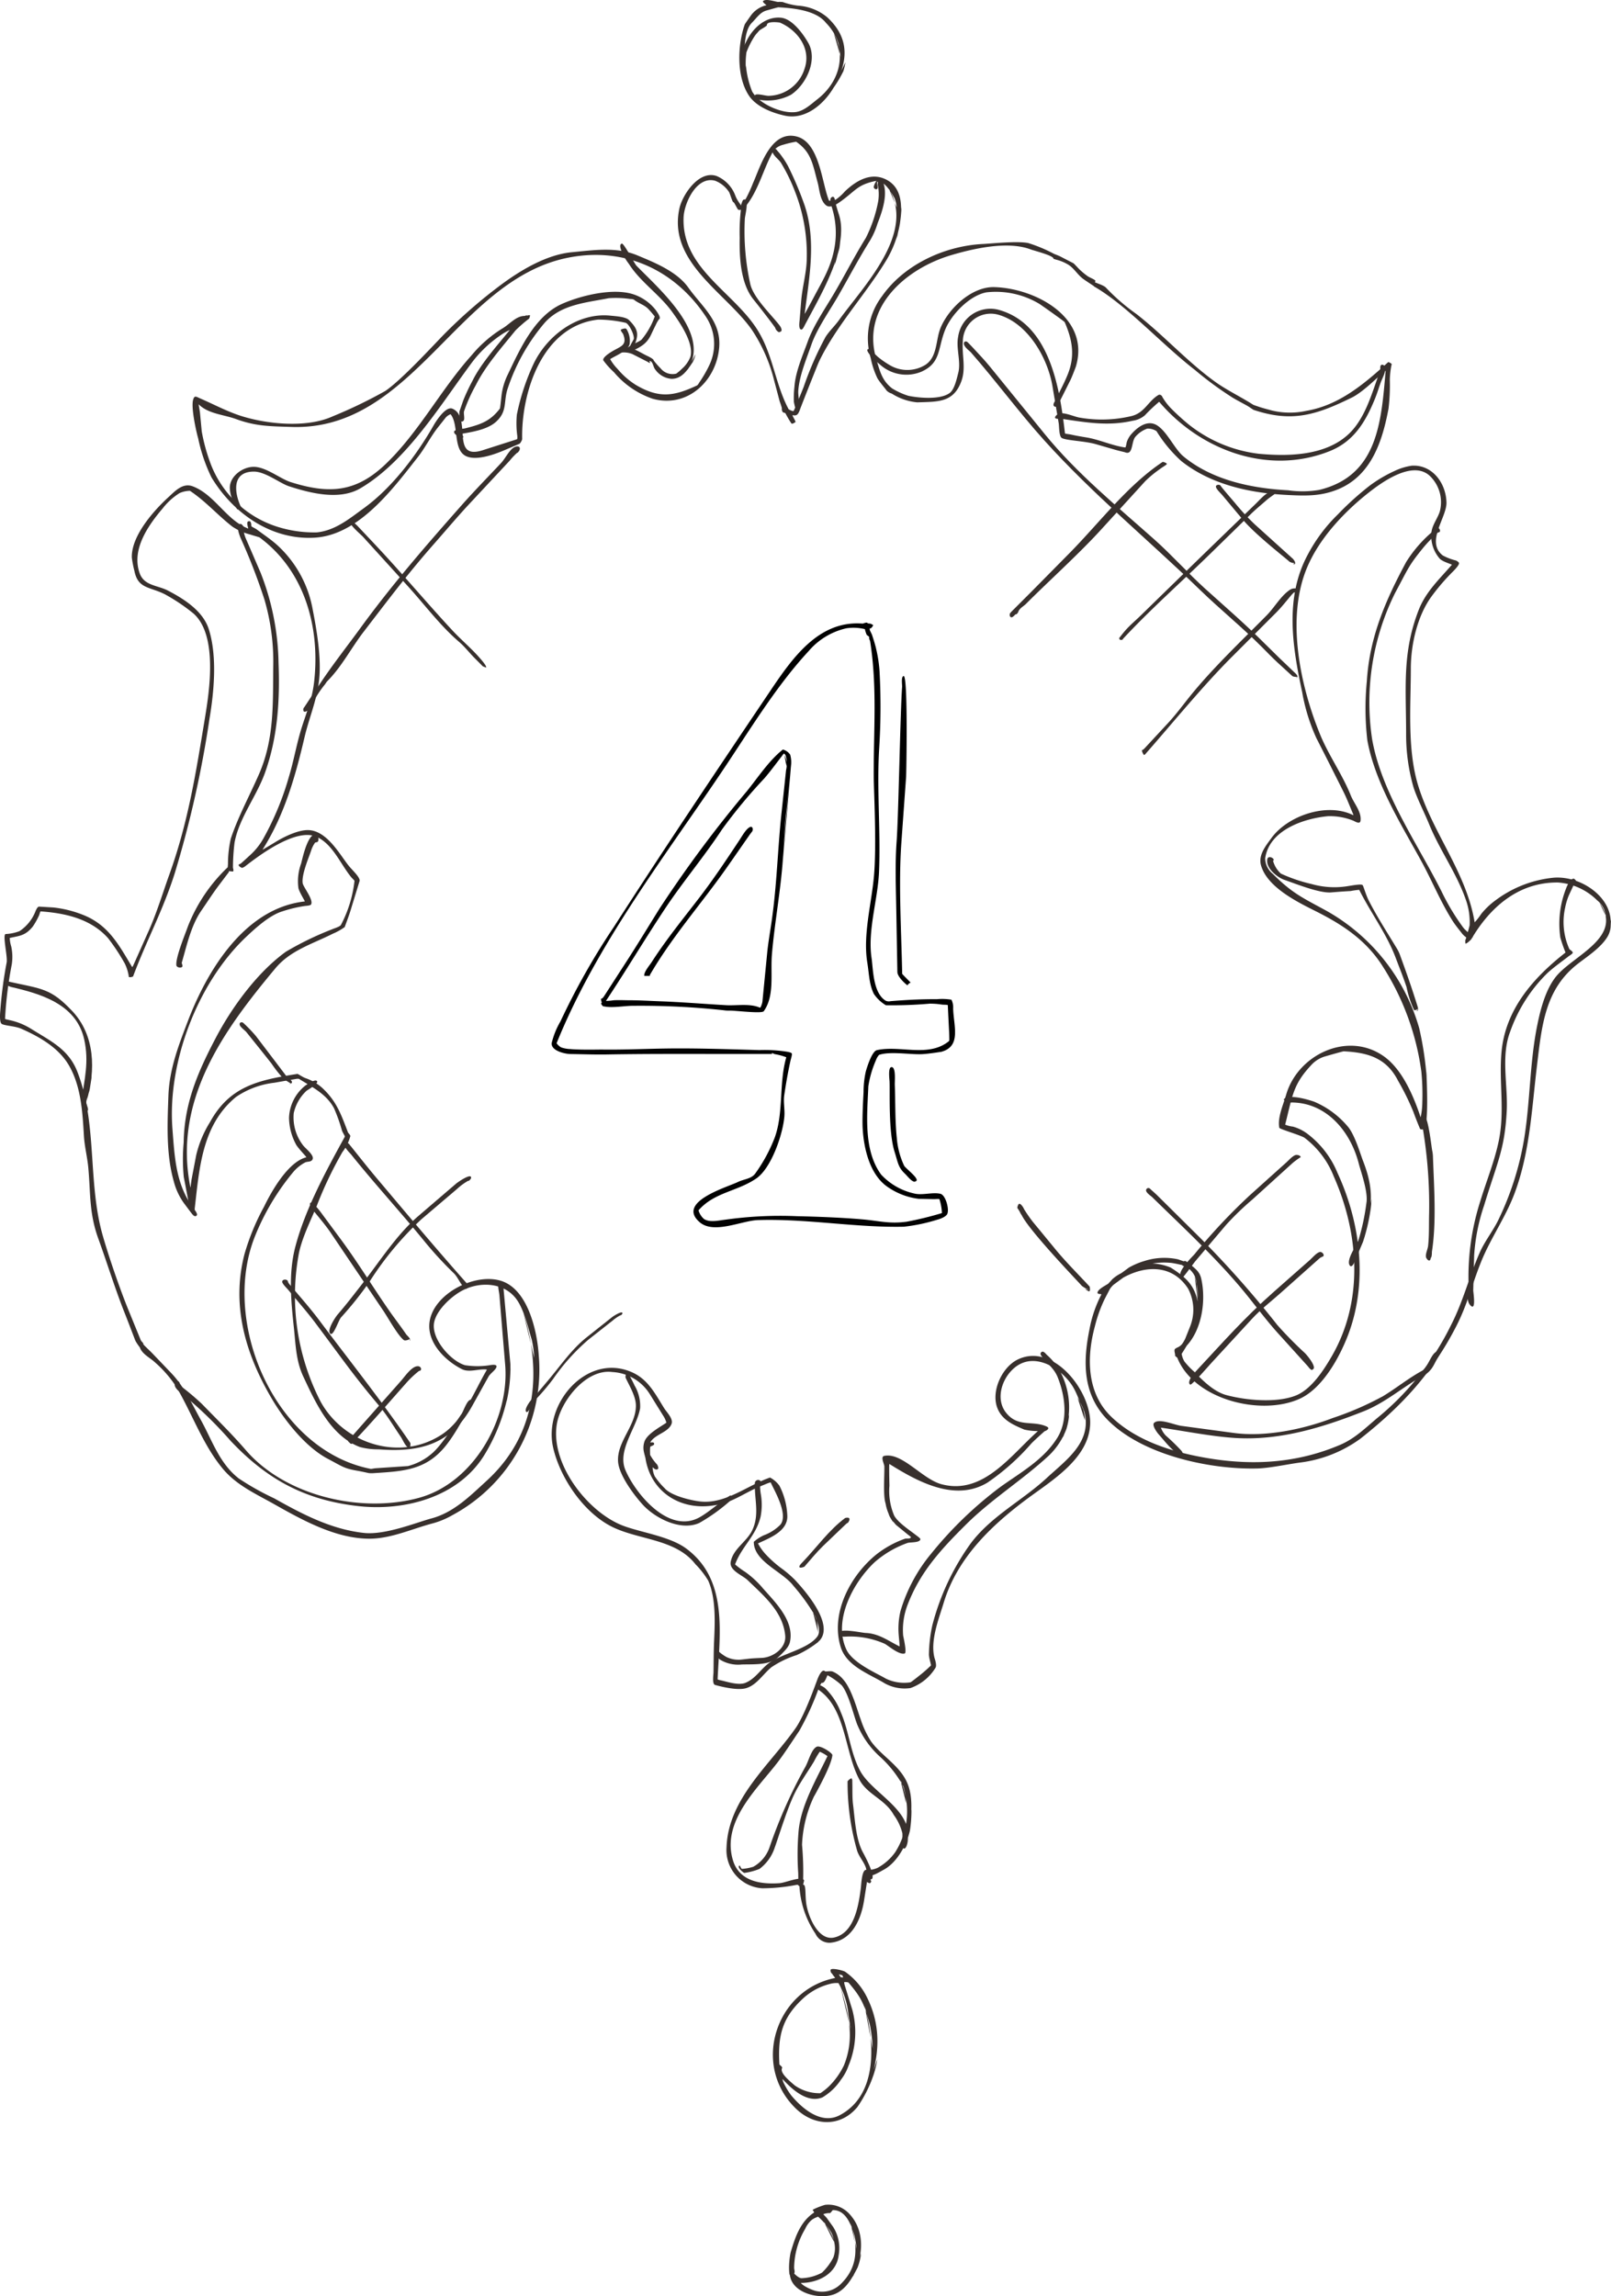 <svg id="Ebene_1" data-name="Ebene 1" xmlns="http://www.w3.org/2000/svg" width="83.52mm" height="119.009mm" viewBox="0 0 236.748 337.348"><title>tuernummer_4</title><path d="M425.156,132.133a8.408,8.408,0,0,1-.293,1.309,17.528,17.528,0,0,1-1.455,2.449c-1.455,2.449-4.158,4.713-7.092,4.096-1.856-.393-4.204-1.286-5.313-2.926-1.894-2.803-1.686-7.5-.639-10.472.023-.077.578-.863.855-1.255a3.914,3.914,0,0,1,2.325-1.579c.077-.015-.67-.454-.462-.631.431-.362,1.725.092,2.156.146a3.353,3.353,0,0,1,.616.008s.062-.015.077,0a10.257,10.257,0,0,0,2.233.539,7.416,7.416,0,0,1,4.312,1.694c3.565,3.28,3.003,6.899.77,10.649m1.217-4.797s-.216-1.332-.323-2.002a7.565,7.565,0,0,0-1.84-3.018c-1.44-1.848-4.79-2.164-6.984-2.287-.077-.008-1.209.323-1.771.477-.924.262-1.432,1.101-2.133,1.802-1.124,1.124-1.04,3.688-1.17,5.028-.008.077.208,1.101.339,1.609a13.078,13.078,0,0,0,.885,3.473c1.055,1.825,4.343,3.265,6.391,3.003,1.224-.154,2.279-1.178,3.172-1.871,3.103-2.41,4.281-6.229,2.441-9.694m-13.082-1.371h0" transform="translate(-300.922 -122.985)" fill="#38302d"/><path d="M433.403,153.385a21.257,21.257,0,0,1-.246,2.541,15.493,15.493,0,0,1-1.91,5.174c-3.034,5.051-7.161,9.394-9.794,14.653-.139.285-.262.562-.385.855-.878,2.187-1.732,4.327-2.579,6.522-.246.647-.393,1.016-1.093.847-.077-.023.208.493.346.755l.038.069a.224.224,0,0,0,.077.154s-.408.354-.616.262a14.051,14.051,0,0,1-.885-1.502c-.038-.069-.246-.108-.346-.131a.753.753,0,0,1-.185-.631,9.797,9.797,0,0,0-.323-.993c-.262-1.001-.531-2.01-.801-3.018a23.679,23.679,0,0,0-3.311-7.538c-3.827-5.429-12.343-9.91-10.626-17.787.439-2.002,2.849-5.667,5.467-4.774a4.997,4.997,0,0,1,2.749,2.872,4.737,4.737,0,0,0,.531.993c.139.2.554.801.416.601-.293-.439.37-.762.616-1.155a21.006,21.006,0,0,0,1.04-2.272c1.047-2.302,2.603-7.916,6.507-6.815,3.311.939,3.627,6.976,4.666,9.394a1.416,1.416,0,0,0,.878-.077,6.992,6.992,0,0,0,1.44-1.27c1.579-1.509,3.727-2.849,5.952-1.81,3.38,1.586,2.233,6.152,1.648,8.855m.031-4.697a4.645,4.645,0,0,0-.331-1.378c-.531-.878-1.532-2.795-2.965-2.472-2.464.562-2.695,1.317-4.79,2.857-.508.37-1.617,1.209-2.295.685-.909-.701-.978-2.387-1.232-3.311-.747-2.749-.932-4.497-3.172-6.037a15.348,15.348,0,0,0-1.925.454,2.511,2.511,0,0,0-1.448.947c-1.517,2.703-2.233,6.114-4.335,8.424-.054.062-.631.308-.824.139-.146-.123-.57-1.109-.693-1.078s-.462-1.155-.616-1.463a4.29,4.29,0,0,0-2.079-1.694c-2.711-.716-4.535,3.28-4.62,5.39-.285,7.331,7.015,10.773,10.626,16.17,2.541,3.804,2.749,8.147,4.813,12.02a2.493,2.493,0,0,0,.654.277c.077.023.193-.262.254-.408.439-1.047.885-2.102,1.301-3.157a48.01,48.01,0,0,1,3.219-7.346c.562-.878,1.355-1.609,1.964-2.456,3.55-4.944,11.288-12.728,7.354-19.281m-21.406,2.949h0m5.775,29.877h0m1.232,1.617h0" transform="translate(-300.922 -122.985)" fill="#38302d"/><path d="M430.777,152.307s-.477,1.902-.716,2.857a11.35,11.35,0,0,1-1.286,3.165c-1.648,2.641-3.057,5.305-4.605,8.016-1.24,2.164-3.188,4.913-4.004,7.269-.701,2.041-1.748,4.466-1.925,6.722-.085,1.032.447,2.441-.154,2.541-.162.031.385.308.385.308s-.323.631-.462.462a12.7,12.7,0,0,1-.423-1.617,14.479,14.479,0,0,1,.085-2.233c.154-2.218,1.224-4.62,1.956-6.645.87-2.433,2.703-5.044,3.996-7.277,1.555-2.656,2.911-5.321,4.535-7.931a20.046,20.046,0,0,0,1.825-5.413,6.549,6.549,0,0,0-.069-2.379c-.015-.154.069-.562-.046-.462-.169.146.131.816,0,1.001-.177.246-.539-.008-.539-.208,0-.447.801-1.856,1.232-1.024,1.24,2.402-.608,6.129-1.486,8.324" transform="translate(-300.922 -122.985)" fill="#38302d"/><path d="M424.401,156.542a12.53,12.53,0,0,1-.123,2.918c-1.109,4.15-2.995,7.361-5.051,11.227-.085.162-.323.708-.524.716-.477.008-.293-1.132-.27-1.386.077-.947.154-1.902.231-2.849.162-1.964.724-3.896.808-5.852a25.26,25.26,0,0,0-1.771-10.318,25.685,25.685,0,0,0-2.002-4.081c-.339-.531-1.024-.955-1.232-1.54,0-.077-.123-.293-.077-.385.077-.077.116-.154.154-.154h.308c.077.077.139.062.154.077,0,.077.462.531.639.801a12.562,12.562,0,0,1,1.109,1.717,49.849,49.849,0,0,1,2.418,5.737c1.74,5.221.662,10.665,0,15.924-.008.077.862-1.532,1.286-2.333,1.386-2.641,2.564-4.451,3.095-7.369a12.407,12.407,0,0,0-.331-5.775c-.1-.362-.485-1.317-.131-1.617.5-.416.562.524.616.77.131.624.416,1.448.562,1.94.678,2.333-.077,5.067-.678,7.3m-5.198,8.701h0" transform="translate(-300.922 -122.985)" fill="#38302d"/><path d="M415.769,171.25s-.162.585-.377.539a1.006,1.006,0,0,1-.539-.616c0-.077-1.194-1.632-1.794-2.402-.477-.624-.97-1.232-1.455-1.848-1.863-2.356-2.033-6.191-1.979-8.994a28.272,28.272,0,0,1,.139-3.773c.046-.246.061-2.064.624-1.848.608.223,0,2.387-.008,2.849a35.742,35.742,0,0,0,.816,9.625c.508,2.033,3.134,4.497,4.297,6.021.177.231.516.832.054.947" transform="translate(-300.922 -122.985)" fill="#38302d"/><path d="M412.466,127.513a5.558,5.558,0,0,0-.732.916,12.41,12.41,0,0,0-1.117,2.241,11.88,11.88,0,0,0-.069,2.618c0,.285-.038,1.063-.547.77-.216-.123-.146-.578-.146-.77.062-2.68-.177-2.456.855-4.435.955-1.84,2.78-3.48,4.99-3.265,1.71.169,3.334,2.518,4.004,3.696,1.425,2.51-.308,6.145-2.541,7.623a7.283,7.283,0,0,1-4.851.701c-.077-.008-.616-.601-.385-.701.439-.193,1.525.185,2.002.154a5.635,5.635,0,0,0,5.236-4.004c.993-2.895-1.009-5.621-3.619-6.745-.077-.031-1.925-.277-1.925.354.077.077-.524.431-.816.601-.439.254-.547.5-.932.97m.362,9.363h0" transform="translate(-300.922 -122.985)" fill="#38302d"/><path d="M455.895,160.315h0m5.621,4.697s-.023-.077,0-.077m-28.49,15.708h0m25.718-18.942h0m12.089,24.563h0m-14.938-25.95s.601.223.886.37c.631.331,1.263.654,1.894.978.069.039.57.578.824.847a11.199,11.199,0,0,0,1.224,1.024c.37.285,1.502.624,1.101.862-.169.1,1.332.439,1.694.924a29.985,29.985,0,0,0,4.404,3.796c4.019,3.126,7.485,7.022,11.612,9.987,1.663,1.194,3.796,2.218,5.559,3.35.062.038.624.223.909.323.585.193,1.209.346,1.786.508a11.268,11.268,0,0,0,5.144.054c4.805-.824,8.478-3.966,11.95-7.107l.062-.054s.57.193.493.385l-.031.077a12.388,12.388,0,0,0-.239,2.156,29.017,29.017,0,0,1-.193,4.235c-.878,4.682-2.479,9.718-7.269,11.781-2.549,1.093-4.813,1.032-7.469.901-5.49-.262-11.258-1.463-15.708-4.982a20.252,20.252,0,0,1-3.65-4.404,2.338,2.338,0,0,0-1.355-.37,4.13,4.13,0,0,0-1.771,1.232c-.608.801-.293,2.764-1.54,2.233,0,0-.978-.231-1.455-.37-.932-.27-1.863-.539-2.788-.808-1.625-.47-4.289-.524-4.997-.901-.431-.231-.393-1.717-.462-2.148-.308-1.825-.616-3.658-.924-5.482-.708-4.212-3.719-9.44-8.162-10.541a4.103,4.103,0,0,0-5.005,3.927c-.169,2.071.5,3.966-.231,5.929-1.17,3.149-3.457,2.965-6.468,3.072a8.338,8.338,0,0,1-3.704-1.263,2.017,2.017,0,0,0-.3-.116s-.47-.239-.578-.462c-.038-.077-.916-1.101-1.263-1.679a12.358,12.358,0,0,1-.986-2.941,10.301,10.301,0,0,1,1.671-9.163c3.28-4.659,9.248-7.384,14.861-7.646,1.055-.046,4.99-.47,6.622-.131a22.046,22.046,0,0,1,3.781,1.586m5.844,4.728s-1.032-.67-1.54-1.032c-.801-.578-1.317-1.509-2.141-2.064a6.444,6.444,0,0,0-1.81-.77c-.031-.008-.439-.131-.439-.139.069-.462-2.795-1.17-3.334-1.371-3.38-1.286-8.378-.146-11.681.832-6.699,1.979-13.26,7.677-11.034,15.231.531,1.81.839,3.196,2.349,4.358a10.66,10.66,0,0,0,2.372,1.078c1.579.331,4.72.601,6.083-.416.701-.524,1.032-2.102,1.247-2.926.439-1.663-.346-3.611-.015-5.313a4.793,4.793,0,0,1,5.852-4.004c7.692,2.033,9.094,11.673,9.848,18.172.008.077.578.116.855.177.747.169,1.478.293,2.233.416,1.956.308,3.835,1.224,5.775,1.486.077,0,.169-.516.216-.77a3.423,3.423,0,0,1,.785-1.309c.939-1.032,2.364-2.01,3.696-1.155,1.471.94,2.572,3.488,3.85,4.543,4.258,3.519,10.064,4.697,15.4,4.982a14.733,14.733,0,0,0,4.543-.054c8.632-2.079,9.132-10.026,9.771-17.479.008-.077-.231.123-.354.223-.762.631-2.957,2.872-4.597,3.681-5.267,2.587-8.817,3.696-14.445,1.817-.077-.023-.708-.485-1.055-.67-.685-.377-1.371-.732-2.041-1.132a50.823,50.823,0,0,1-5.513-4.05c-4.944-3.827-10.064-9.548-14.884-12.305" transform="translate(-300.922 -122.985)" fill="#38302d"/><path d="M459.352,174.407a8.439,8.439,0,0,1-.416,2.695c-.038.077-.454,1.217-.724,1.756-.547,1.101-1.101,2.195-1.648,3.288-.108.223-.408.839-.747.5-.2-.2.038-.547.131-.732.624-1.27,1.355-2.595,1.894-3.942,1.032-2.595.755-4.874-.454-7.654-.031-.069-1.055-.808-1.571-1.178-.693-.5-1.386-.986-2.087-1.471a12.42,12.42,0,0,0-7.846-1.733c-2.495.47-5.182,3.265-6.083,5.544-1.086,2.749-.585,4.828-3.488,6.122a5.792,5.792,0,0,1-6.114-1.093c-.716-.578-2.479-2.256-1.563-2.256h.077l.323.323c.062.062.631.585.916.855a13.229,13.229,0,0,0,1.84,1.263,5.043,5.043,0,0,0,5.159-.131c1.733-1.163,1.486-3.619,2.156-5.313,1.163-2.926,4.62-6.176,7.931-6.083,6.114.177,14.284,4.543,11.935,11.858m-.077.154h0" transform="translate(-300.922 -122.985)" fill="#38302d"/><path d="M504.444,177.641s-.393.932-.57,1.409c-.3.824-.547,1.671-.878,2.487-1.401,3.442-3.126,6.314-6.676,7.731-9.048,3.604-19.004-.139-25.049-7.253a24.161,24.161,0,0,0-2.11,1.994,3.531,3.531,0,0,1-1.794.793c-3.696.839-6.915.223-10.549-.3-.077-.008-.808.1-.847-.162-.031-.208.439-.578.616-.616.824-.177,2.279.508,3.003.616a18.834,18.834,0,0,0,7.623-.231c1.91-.47,2.426-2.171,3.927-3.08.254-.154.524.046.616.308a8.819,8.819,0,0,0,1.155,1.54,32.639,32.639,0,0,0,2.695,2.464,20.401,20.401,0,0,0,10.318,4.312c4.897.454,11.027.246,14.245-4.081,1.771-2.379,2.564-5.429,3.588-8.162.031-.077-.054-.608.108-.77s.454-.023.539.154c.339.701-.416,1.933-.639,2.549" transform="translate(-300.922 -122.985)" fill="#38302d"/><path d="M537.67,258.107s-.038.716-.054,1.078a3.438,3.438,0,0,1-.639,1.694c-1.009,1.486-2.918,2.718-4.22,3.735-4.797,3.742-5.259,9.078-5.96,14.9-.77,6.345-1.032,12.744-3.296,18.788-1.332,3.558-3.527,6.599-4.928,10.087-1.394,3.465-1.964,6.191-3.696,9.548-3.565,6.907-7.993,11.635-14.014,16.401a19.085,19.085,0,0,1-8.932,3.527c-1.802.239-4.435.816-6.237.862-7.053.177-16.956-1.994-22.022-7.161-3.688-3.765-3.604-8.593-2.634-13.321a18.038,18.038,0,0,1,1.748-5.09c.038-.069-.562-.015-.578-.223-.038-.5,1.278-1.14,1.556-1.34.061-.046.431-.447.608-.654a5.707,5.707,0,0,1,1.309-.893c.069-.038.77-.554,1.117-.816a10.59,10.59,0,0,1,2.287-.978,9.552,9.552,0,0,1,4.905-.262c.077.015.593.2.847.293.077.031.054-.046.077-.046.077.077.054,0,.077,0,.077.077.116,0,.154,0,.077.077.485.316.662.47.793.709,1.409,1.086,1.648,2.148.716,3.172.116,7.361-2.102,9.794-.054.062-.516.855-.778,1.232a3.039,3.039,0,0,0,.416,1.14,11.164,11.164,0,0,0,1.448,1.509c1.232,1.286,2.888,2.934,4.712,3.419,2.872.77,7.323,1.186,10.164.077,2.341-.909,4.173-3.812,5.313-5.775,4.728-8.147,4.012-18.026.308-26.412a13.128,13.128,0,0,0-4.312-5.698c-.554-.37-3.658-1.27-3.696-1.463-.293-1.471.554-3.319,1.001-4.851,1.717-5.929,9.102-9.425,14.399-5.621,2.71,1.948,4.343,5.86,5.367,8.932a10.976,10.976,0,0,0,.246-2.156,34.713,34.713,0,0,0-.139-4.543,38.036,38.036,0,0,0-5.629-15.4c-2.433-3.889-5.891-6.183-9.979-8.224-2.703-1.355-7.077-3.519-7.962-6.715-.416-1.509.724-2.872,1.54-3.996,2.395-3.288,8.178-5.275,12.012-3.357.077.038-.046-.246-.108-.393-.431-1.016-.832-2.071-1.332-3.065-1.317-2.633-2.626-5.236-3.966-7.854a27.486,27.486,0,0,1-2.087-6.738c-1.432-6.676-2.603-13.837.793-20.182a23.637,23.637,0,0,1,4.42-5.929,44.183,44.183,0,0,1,4.736-4.274,20.219,20.219,0,0,1,3.604-2.125,8.889,8.889,0,0,1,2.564-.785c2.988-.169,5.013,2.526,5.082,5.413.054,2.202-3.111,5.775-.539,7.777a8.027,8.027,0,0,0,1.933.739c.069.031.462.231.454.416-.015.308-.631.939-.855,1.17a30.797,30.797,0,0,0-3.18,3.688c-2.102,2.872-3.049,7.092-3.049,10.618,0,5.329-.562,11.812,1.078,17.171,2.156,7.038,7.077,12.736,8.301,20.097a9.353,9.353,0,0,0,.97-1.24,11.245,11.245,0,0,1,2.202-2.071,16.99,16.99,0,0,1,8.316-3.234c4.651-.47,10.341,3.966,7.923,8.786m-.092-3.088s-.162-.616-.246-.924a3.386,3.386,0,0,0-1.047-1.44,9.132,9.132,0,0,0-5.767-2.641c-5.829-.069-10.033,3.673-12.744,8.324-.038.069-.885.901-.885.57v-.193a.553.553,0,0,1,0-.231c.077-.077.447-1.463.631-2.156a9.754,9.754,0,0,0-.554-3.773c-1.355-3.912-3.873-7.338-5.413-11.142-.685-1.686-1.748-3.711-2.287-5.413a27.961,27.961,0,0,1-1.078-7.777c0-6.884-.608-11.935,1.848-18.249,1.04-2.672,3.049-4.535,4.874-6.638.054-.062-1.294-.408-1.771-.885a5.066,5.066,0,0,1-1.255-3.565c.015-1.24.847-2.187,1.232-3.311a5.343,5.343,0,0,0-1.463-5.313c-2.51-2.302-6.969.916-8.855,2.387-3.673,2.872-7.346,6.761-9.163,11.088-3.134,7.454-1.001,17.425,1.925,24.563,1.263,3.072,3.249,5.814,4.489,8.909.493,1.232,1.602,2.402,1.44,3.719-.085.654-.878.046-1.217-.054a9.182,9.182,0,0,0-3.558-.601c-3.457.316-8.632,1.979-9.24,6.199a3,3,0,0,0,1.101,2.256c2.88,2.88,4.366,3.511,7.908,5.444a28.875,28.875,0,0,1,13.629,17.248,48.586,48.586,0,0,1,1.009,6.237,7.37,7.37,0,0,1,.077.924c.008.416.346,7.046-.393,7.7-.077,0-.485.069-.57-.077-.046-.077-.693-1.671-.978-2.487a37.081,37.081,0,0,0-2.248-4.566c-1.717-3.38-4.451-4.15-7.985-4.335-.077-.008-1.779.47-2.626.716a4.428,4.428,0,0,0-2.002,1.147c-2.803,2.942-2.872,4.497-3.981,8.909a4.073,4.073,0,0,0,1.14.293,6.371,6.371,0,0,1,2.079,1.016,13.703,13.703,0,0,1,4.466,5.775c3.396,7.338,4.497,16.163,1.54,23.87-1.248,3.242-3.719,7.785-7.084,9.317-5.675,2.587-15.523.146-17.988-6.006-.031-.077-.37-.246-.339-.385.077-.077-.216-.739,0-.924.316-.27.578-.208,1.024-.708a5.19,5.19,0,0,0,.477-.808q.346-.866.693-1.732a6.664,6.664,0,0,0-.27-5.606c-2.295-3.558-6.206-3.442-9.479-1.655-.069.038-1.001.724-1.471,1.07a3.3,3.3,0,0,0-.562.654c-.246.477-.5.963-.747,1.44a20.342,20.342,0,0,0-1.448,4.035c-1.224,4.512-1.232,9.81,2.464,13.321,3.419,3.249,8.116,4.859,12.628,5.76,7.176,1.432,14.145,1.217,20.944-1.679,2.164-.924,3.627-2.402,5.436-3.919a40.837,40.837,0,0,0,10.888-13.714c1.763-3.434,2.641-7.053,4.173-10.557.739-1.702,1.94-3.18,2.757-4.843a44.041,44.041,0,0,0,3.773-11.781c.916-5.513.824-11.219,1.925-16.709.485-2.425,1.294-5.69,3.08-7.623,2.733-2.957,9.579-5.629,6.098-10.503M476.908,314.087s-.085-1.694-.123-2.541a3.084,3.084,0,0,0-1.655-2.495c-.062-.046-.039.031-.062.031l-.077-.077c-.077,0-.139.015-.154,0,0-.077-.108-.054-.154-.077v-.077s-1.07-.254-1.617-.323a10.456,10.456,0,0,0-2.772.085,7.912,7.912,0,0,1,2.656.593c2.071,1.317,3.519,2.518,3.95,4.959a3.134,3.134,0,0,0-.008-.462,9.051,9.051,0,0,0-.377-3.234m-2.449-2.464h.077m.539.693h0" transform="translate(-300.922 -122.985)" fill="#38302d"/><path d="M512.452,322.01s-.747,1.324-1.117,1.987a3.304,3.304,0,0,1-1.409,1.178c-2.926,1.656-5.49,3.935-8.655,5.175-5.914,2.333-12.12,4.258-18.58,3.912-3.465-.185-7.592-1.016-11.165-1.532a3.29,3.29,0,0,0,.716,1.163,31.116,31.116,0,0,1,2.287,2.218c.547.662.077,1.548-.269.847-.039-.077-.732-.724-1.078-1.047-.708-.662-1.317-1.448-1.956-2.164-.239-.262-1.063-1.363-.701-1.717.739-.716,2.949.293,4.004.439q3.846.52,7.708,1.04c4.597.624,10.21-.524,14.522-2.187a45.238,45.238,0,0,0,7.415-3.219c1.971-1.194,3.712-2.626,5.744-3.735.855-.47,1.347-2.633,2.187-2.811.578-.123.277.578.154.793-.693,1.24-.808,1.81-1.794,2.502" transform="translate(-300.922 -122.985)" fill="#38302d"/><path d="M502.473,299.149a13.087,13.087,0,0,1-.169,1.763,27.898,27.898,0,0,1-1.078,4.52c-.423.993-.839,1.994-1.263,2.988-.085.216-.439.916-.716.431-.477-.839,1.032-2.941,1.278-3.55a32.658,32.658,0,0,0,1.194-5.536c.3-1.609-.778-4.528-1.124-5.86-1.27-4.905-5.013-9.232-10.434-8.932-.077.008-.716-.377-.539-.531.885-.762,3.819.193,4.389.385a13.097,13.097,0,0,1,5.005,3.696c1.009,1.201,1.825,4.019,2.218,5.028,1.786,4.605,1.194,6.799.2,11.296" transform="translate(-300.922 -122.985)" fill="#38302d"/><path d="M511.644,300.997a54.188,54.188,0,0,1-.293,5.929,3.112,3.112,0,0,1-.062.693l-.031.077c-.077,0-.092.385-.231.462-.208.116-.508-.308-.539-.462-.108-.508.254-1.163.308-1.694.17-1.602.1-3.234.146-4.851a68.35,68.35,0,0,0-1.132-13.552c-.015-.077.347-.693.524-.539.531.462.97,4.558,1.055,4.936a4.665,4.665,0,0,1,.116.916c.154,4.458.531,9.54-.146,13.937" transform="translate(-300.922 -122.985)" fill="#38302d"/><path d="M532.28,252.794s-.531,1.147-.801,1.725a9.54,9.54,0,0,0-.547,1.817,9.644,9.644,0,0,0,.624,6.091c.031.069.5.316.493.531,0,.139-.508.447-.601.516-1.009.785-2.102,1.548-3.065,2.418a22.397,22.397,0,0,0-5.544,8.701c-1.371,3.596-.3,7.862-.493,11.62-.293,5.675-1.386,7.492-3.326,13.876a28.241,28.241,0,0,0-1.463,7.377q-.058,2.541-.131,5.082c-.008.216.439,2.934-.316,2.31-.87-.724-.347-2.248-.377-3.388a36.589,36.589,0,0,1,1.748-12.074c.901-2.957,2.094-5.837,2.71-8.871.886-4.335,0-8.57.385-12.936.554-6.291,4.666-10.942,9.41-14.661a23.075,23.075,0,0,1-.762-2.202,14.117,14.117,0,0,1,.832-7.176c.116-.354.693-1.655,1.224-1.448l.154.154.077.077s-.038.316-.154.4" transform="translate(-300.922 -122.985)" fill="#38302d"/><path d="M509.318,271.197s-.493.331-.601.154a14.766,14.766,0,0,1-1.086-3.326c-.477-1.455-1.07-2.903-1.602-4.32-1.309-3.496-3.681-6.63-5.359-9.987a11.069,11.069,0,0,0-1.27.177c-.955.046-1.894.123-2.849.2-1.756.146-5.305-1.309-6.869-1.84-1.04-.354-2.741-1.694-2.526-3.003.123-.77,1.294-.031.847.193a3.965,3.965,0,0,0,1.155,1.887,23.242,23.242,0,0,0,4.543,1.54,12.206,12.206,0,0,0,5.467.27c.277-.031,1.817-.339,2.002-.116.139.169.477,1.448.924,2.31,1.24,2.418,2.741,4.728,4.15,7.069a4.923,4.923,0,0,1,.4.839c.986,2.695,1.709,4.751,2.549,7.431.085.27.277.778-.092.87" transform="translate(-300.922 -122.985)" fill="#38302d"/><path d="M517.396,260.571a1.722,1.722,0,0,1-.593.377,3.201,3.201,0,0,1-.97-.747c-.516-.67-1.063-1.317-1.509-2.033-1.763-2.818-2.965-5.806-4.558-8.717-3.011-5.49-6.745-11.427-7.9-17.68a40.757,40.757,0,0,1-.077-8.701c.4-6.499,2.734-11.858,5.79-17.533a19.226,19.226,0,0,1,3.889-4.474c.185-.185.37-.5.562-.554.423-.123.793.693.231.693a21.157,21.157,0,0,0-2.218,2.295c-2.156,2.664-2.11,2.895-4.104,6.614a36.108,36.108,0,0,0-3.38,21.429c1.363,7.893,6.707,15.423,10.226,22.446a33.276,33.276,0,0,0,3.172,5.275c.431.57,1.463,1.224,1.409,1.463m-.639.231h0" transform="translate(-300.922 -122.985)" fill="#38302d"/><path d="M432.217,346.666a8.637,8.637,0,0,1-.578-.932,15.435,15.435,0,0,1-.593-1.925c-.362-1.17-.131-4.104-.162-5.39-.015-.377-.608-1.417-.015-1.54,2.626-.547,5.575,3.396,8.393,4.158,6.145,1.655,10.21-4.274,14.191-7.8a9.178,9.178,0,0,1-2.01-.223c-1.594-.685-3.242-1.378-3.942-3.142-.978-2.472.67-6.045,3.003-7.161,5.229-2.51,10.796,4.689,10.626,9.471-.177,5.013-5.475,8.216-9.101,10.888-5.39,3.981-10.434,8.778-12.436,15.431-.716,2.349-1.979,5.513-1.348,8.024.015.077.385,1.047.169,1.463a7.064,7.064,0,0,1-3.696,3.003,6.003,6.003,0,0,1-3.788-.701c-2.248-1.378-5.567-2.487-6.453-5.305-1.571-4.99,1.448-10.565,5.236-13.629a14.796,14.796,0,0,1,4.12-2.279c.3-.131.878.062.963-.262a2.496,2.496,0,0,0-.362-.3c-.608-.493-1.209-.986-1.817-1.478a6,6,0,0,1-1.548-3.157m29.284-12.236a5.137,5.137,0,0,0-.239-1.579c-.462-.963-.947-2.41-1.525-3.35-1.525-2.495-5.09-4.874-7.931-3.234-2.241,1.294-3.642,4.774-1.925,7.007,1.748,2.272,3.935,1.132,6.006,2.079.57.262-.023.601-.308.693,0,0-1.324,1.163-1.94,1.794a33.724,33.724,0,0,1-6.453,5.752c-4.782,2.872-10.257-.139-14.407-2.734-.069-.038-.023,2.118,0,3.196a9.184,9.184,0,0,0,.701,4.389c.585,1.063,2.48,2.287,3.103,2.788.108.092.762.531.747.678-.069.554-1.579.416-1.91.554a14.972,14.972,0,0,0-4.751,2.764c-3.126,2.888-6.268,8.57-4.197,12.929.939,1.971,4.574,3.503,5.76,4.22a6.134,6.134,0,0,0,3.635.554c.077,0,1.117-.832,1.64-1.247.477-.385.924-.793,1.363-1.217.077-.077-.339-1.194-.285-1.771a21.527,21.527,0,0,1,.5-4.15,35.951,35.951,0,0,1,5.636-12.02c3.034-4.035,7.577-6.283,11.196-9.633,2.811-2.603,6.668-5.252,5.513-9.694a12.453,12.453,0,0,0-1.009-2.094M434.796,370.144v.077" transform="translate(-300.922 -122.985)" fill="#38302d"/><path d="M458.043,330.796a9.779,9.779,0,0,1-.4,2.118,10.589,10.589,0,0,1-2.557,3.896c-3.927,3.635-8.385,6.368-12.205,10.156-3.627,3.604-6.684,6.899-8.547,11.704a10.253,10.253,0,0,0-.685,4.62c.031.193.578,2.51.223,2.618-.816.254-2.418-1.155-2.934-1.425a12.572,12.572,0,0,0-5.921-1.04h-.077a2.629,2.629,0,0,1-.385-.062.747.747,0,0,0-.154-.015s-.293-.608-.077-.693c.901-.354,3.234.2,3.85.223,1.91.085,3.303,1.163,4.936,1.971.069.038-.116-1.394-.146-2.118a11.157,11.157,0,0,1,.293-3.08,23.713,23.713,0,0,1,4.543-8.47,56.68,56.68,0,0,1,10.164-9.779c2.988-2.133,6.299-3.958,8.316-7.161,1.648-2.61,1.178-6.214.077-8.932-.508-1.263-1.363-1.825-2.171-2.857-.177-.231-.547-.578-.216-.839.285-.231.608.223.793.408a8.921,8.921,0,0,1,1.979,2.479,11.183,11.183,0,0,1,.37,9.679m-32.248,29.245h0" transform="translate(-300.922 -122.985)" fill="#38302d"/><path d="M434.866,388.855a18.928,18.928,0,0,1-.223,3.08c-.485,2.11-1.925,4.728-3.881,5.76-.416.223-1.717,1.032-2.202.862-.077-.077-.123.231-.146.385q-.254,1.617-.508,3.234c-.462,2.949-1.879,5.991-5.044,6.237a2.277,2.277,0,0,1-2.095-1.324,13.945,13.945,0,0,1-2.372-7.146c0-.077-.308-.046-.462-.031a26.257,26.257,0,0,1-5.005.493,5.615,5.615,0,0,1-5.236-6.006c.239-7.13,6.314-12.074,10.126-17.487,1.44-2.041,3.08-6.876,3.319-7.423.131-.3.608-1.386,1.032-.963.077.077.762-.077,1.078.023a4.072,4.072,0,0,1,1.617,1.209c1.263,1.44,2.064,4.574,2.533,5.798a13.694,13.694,0,0,0,1.548,3.288c1.486,2.033,3.858,3.319,5.082,5.621,1.147,2.156.824,4.674.647,7.007a9.058,9.058,0,0,1-.893,2.626m.316-6.168a8.825,8.825,0,0,0-.423-2.495,16.537,16.537,0,0,0-3.48-4.404,13.161,13.161,0,0,1-3.249-4.574c-.508-1.147-1.24-4.535-2.31-5.852a10.1,10.1,0,0,0-2.094-1.494c-.062-.046-.385,1.224-.832,1.109-.077-.077-.354.57-.501.885a40.496,40.496,0,0,1-2.841,6.199c-.616.885-2.048,3.126-3.126,4.543-2.98,3.904-8.301,8.678-6.622,14.399.909,3.111,4.012,3.604,6.853,3.411.924-.061,3.257-1.132,3.619-.408a5.531,5.531,0,0,1-.154.616c.447,0,.293,1.132.439,2.541.193,1.91,1.717,5.744,4.104,5.236,2.965-.631,3.611-4.643,3.942-7.238.077-.578.146-2.834.832-2.695a3.471,3.471,0,0,0,1.64-.308,7.763,7.763,0,0,0,2.595-2.31,11.205,11.205,0,0,0,.762-10.565" transform="translate(-300.922 -122.985)" fill="#38302d"/><path d="M434.388,393.09s-.169,1.648-.67,1.463c-.216-.085-.154-1.956-.185-2.233a7.674,7.674,0,0,0-1.278-2.71c-1.247-2.272-3.827-2.949-4.997-5.09-2.295-4.181-1.956-10.765-6.322-13.452,0,0-.293-.408-.154-.539.27-.254,1.163.285,1.386.462a9.859,9.859,0,0,1,2.31,3.542c1.217,2.78,1.401,5.944,2.849,8.624,1.833,3.403,8.154,5.921,6.876,10.626" transform="translate(-300.922 -122.985)" fill="#38302d"/><path d="M428.883,399.481s-.462.162-.554,0c-.262-.447.023-1.54-.154-2.079-.293-.893-1.009-1.617-1.294-2.526a36.097,36.097,0,0,1-1.401-10.18c0-.077.616-.616.616-.385,0,.077.077.146.077.193v.116s.008.308.008.462c.023.847-.023,2.048.1,3.003.262,2.002.385,5.12,1.471,7.076.154.277,2.148,3.935,1.117,3.935-.108,0,.1.208.077.308-.077.3-.262.293-.462.169m-2.31-14.954h0" transform="translate(-300.922 -122.985)" fill="#38302d"/><path d="M423.215,380.916s-.462,1.063-.701,1.586l-1.848,4.158a18.3,18.3,0,0,0-1.879,7.354,44.344,44.344,0,0,1,.146,5.698c-.154.531-.909.485-.716-.077.023-.077.023-1.001.008-1.463a40.753,40.753,0,0,1,.054-6.16c.339-3.788,2.626-7.646,4.243-11.019a5.184,5.184,0,0,0-1.132-.647,11.874,11.874,0,0,0-.847,1.432c-.947,1.563-2.033,3.049-2.841,4.689-1.078,2.179-2.318,6.268-2.926,7.954a6.408,6.408,0,0,1-2.233,3.134,9.263,9.263,0,0,1-2.233.593c-.077.023-1.063-.747-.77-1.055.146-.162.246.5.462.462a7.507,7.507,0,0,0,1.617-.308,5.198,5.198,0,0,0,2.402-2.895,72.528,72.528,0,0,1,5.213-11.72c.508-.847.893-2.618,1.702-3.018.531-.27,2.333.916,2.31,1.232-.131,1.579-2.664,5.998-2.71,6.098M410.233,398.25h0v-.077m11.165-18.018v-.077" transform="translate(-300.922 -122.985)" fill="#38302d"/><path d="M429.853,425.508a13.979,13.979,0,0,1-.547,2.279,19.137,19.137,0,0,1-2.364,4.728c-2.456,2.995-6.345,2.903-9.086.231-6.537-6.36-2.926-17.418,5.775-19.158.077-.015-.308-.393-.423-.631a.117.117,0,0,0-.116-.077s-.208-.416-.077-.539c.262-.246,1.771.139,2.079.308a9.966,9.966,0,0,1,3.311,3.927c2.279,4.674,1.648,9.417-.246,13.945m-2.233-9.402s-.223-1.486-.331-2.233a11.375,11.375,0,0,0-1.455-4.551,3.665,3.665,0,0,0-1.34.146,9.1,9.1,0,0,0-3.681,1.948c-3.226,2.895-3.912,5.544-3.658,9.848.008.077.485.362.393.539-.354.708,1.04,1.84,1.848,2.541a6.339,6.339,0,0,0,3.773,1.155,8.83,8.83,0,0,0,1.309-1.047,11.103,11.103,0,0,0,2.156-3.034c1.64-4.05.678-7.554-.493-11.558m4.72,9.094a21.555,21.555,0,0,0-.4-3.465c-.824-3.003-1.178-3.935-3.157-6.253a1.581,1.581,0,0,0-.593-.062c-.077,0,.008.354.062.524.37,1.186.732,2.379,1.101,3.565a12.672,12.672,0,0,1-.547,8.154,7.277,7.277,0,0,1-1.147,2.125,8.379,8.379,0,0,1-2.703,2.572c-2.264.932-4.597-1.309-5.875-2.718a2.164,2.164,0,0,0,.254.739,10.612,10.612,0,0,0,1.07,1.725c1.609,1.917,4.397,4.297,7.092,2.872,5.76-3.049,5.074-10.957,3.658-16.093m-3.273-4.466s-.308-.085-.462-.131c-.077-.023.1.239.185.37.046.069.285.069.408.069" transform="translate(-300.922 -122.985)" fill="#38302d"/><path d="M427.466,453.998a8.563,8.563,0,0,1-.516,2.133c-.785,1.502-1.663,3.18-3.319,3.873-2.118.893-6.229-.046-6.614-2.695a1.327,1.327,0,0,0-.085-.231,8.671,8.671,0,0,1-.054-1.078,11.772,11.772,0,0,1,.231-2.079c.662-2.248,1.417-4.528,3.45-5.883.069-.046-.3-.377-.162-.431a10.836,10.836,0,0,1,1.771-.693,4.202,4.202,0,0,1,3.696,1.463c2.287,2.587,1.833,6.314.385,9.101m-2.787-5.175a3.861,3.861,0,0,0-.346-1.27,9.673,9.673,0,0,0-1.964-2.379,3.555,3.555,0,0,0-.916.454,3.75,3.75,0,0,0-.993,1.347,11.382,11.382,0,0,0-1.617,5.767c0,.085.131.516.038.701l-.038.077s.654.693,1.078.693a6.786,6.786,0,0,0,3.011-.816,8.075,8.075,0,0,0,1.686-2.264c.693-1.987-.346-3.665-1.378-5.182m4.759,3.95a11.744,11.744,0,0,0-.285-1.91c-.462-1.463-1.163-3.788-3.172-3.788-.077,0-.362.554-.539.439a2.696,2.696,0,0,0-.847.154c-.077.023.339.37.493.585.308.431.616.855.924,1.286a5.845,5.845,0,0,1,.816,4.158c-.339,2.81-3.095,4.081-5.536,4.081-.085,0,.308.331.531.462a7.09,7.09,0,0,0,1.54.693,3.897,3.897,0,0,0,3.696-.924c2.764-2.634,2.556-5.675,1.509-9.017m-4.82-1.917h-.077" transform="translate(-300.922 -122.985)" fill="#38302d"/><path d="M392.138,171.481h0m-62.14,10.087h0m34.728,3.773h0m2.31-1.694h0m25.133-12.243s.655-.3.816-.077a3.272,3.272,0,0,1,.462,2.233c-.277,1.001-2.102,1.694-2.857,2.187a6.868,6.868,0,0,0,1.093,1.448,11.235,11.235,0,0,0,2.718,2.364c3.38,1.987,5.583,1.648,8.986.038a1.839,1.839,0,0,0,.308-.431,18.051,18.051,0,0,0,1.532-2.672,7.231,7.231,0,0,0-.539-6.938c-4.612-6.976-12.066-10.364-20.328-8.701-16.27,3.28-22.746,25.434-40.58,24.856-3.095-.1-5.236-.085-8.139-1.147-1.856-.678-4.112-.77-5.506-2.164-.062-.062.131.808.177,1.247.085.901.169,1.794.254,2.695a26.256,26.256,0,0,0,1.147,4.327,15.469,15.469,0,0,0,9.679,9.61,18.038,18.038,0,0,0,6.083.924c2.726-.277,4.813-2.033,6.938-3.573,4.127-2.995,7.746-7.793,10.272-12.22.038-.069,1.648-2.849,2.733-2.379,2.934,1.278-.377,7.638,4.451,6.098,1.671-.539,3.35-1.07,5.02-1.609.077-.023.062-.331.054-.485a13.596,13.596,0,0,1-.062-3.157,33.188,33.188,0,0,1,2.395-7.315c1.971-4.25,6.53-7.685,11.319-7.207.816.085,2.264.154,2.772.662,1.394,1.394,1.486,2.164.662,3.958-.077.162-.2.585-.431.585-.693,0,.439-1.617.462-1.771.108-.654-.762-2.333-1.232-2.387a18.37,18.37,0,0,0-4.004-.462c-8.208.909-11.312,10.68-11.165,17.556,0,.077-.208.608-.447.708l-2.056.878c-1.347.578-4.066,1.625-5.66.955-2.079-.87-1.086-4.566-2.341-6.176-.046-.062-.547.239-.724.462-.377.47-.747.947-1.124,1.417-1.093,1.378-1.871,2.972-2.949,4.358-3.619,4.597-8.632,11.442-15.115,11.874-6.422.423-12.066-3.58-15.246-8.855a24.341,24.341,0,0,1-1.948-5.713c-.277-.955-1.078-4.512-.747-5.683.2-.701.439-.462,1.04-.2,1.94.839,3.812,1.848,5.814,2.51,3.858,1.27,9.818,1.887,13.668.116a68.636,68.636,0,0,0,7.739-3.735c2.456-1.679,7.107-6.776,8.678-8.37a73.162,73.162,0,0,1,8.262-7.184c2.965-2.202,6.738-4.466,10.472-4.82,3.196-.3,6.522-.824,9.587.454,2.556,1.063,5.821,2.379,7.492,4.713,2.041,2.865,4.874,4.959,4.559,8.817-.408,4.936-4.682,8.963-9.779,7.546a12.856,12.856,0,0,1-5.683-3.896,12.007,12.007,0,0,1-1.555-1.725c-.216-.423.993-1.163,1.232-1.309,1.317-.801,2.341-.885,1.648-2.618a4.228,4.228,0,0,1-.316-.462" transform="translate(-300.922 -122.985)" fill="#38302d"/><path d="M368.421,183.493v-.077m-32.726,14.322h0m42.967-27.875h0m-10.218,13.552s.362-1.032.539-1.555a28.046,28.046,0,0,1,1.371-2.926c1.24-2.541,3.727-5.29,5.49-7.469a7.697,7.697,0,0,0-1.332.755,18.058,18.058,0,0,0-4.058,3.788c-4.559,6.068-9.687,14.692-16.586,18.727-3.072,1.794-7.315.716-10.472-.308-1.317-.423-3.473-2.156-5.159-2.156-3.311,0-2.849,3.119-1.956,5.09l.031.069.077.077s-.431.423-.616.292a12.657,12.657,0,0,1-.654-1.332,4.559,4.559,0,0,1-.423-1.887c.046-1.725,2.041-3.111,3.696-3.003,1.763.116,3.788,1.779,5.236,2.233,5.667,1.794,9.602,1.517,13.937-2.618,4.89-4.659,8.17-11.019,12.636-15.978a18.576,18.576,0,0,1,4.551-3.973c1.078-.631,2.01-1.84,3.257-1.84.116,0,.277-.139.308-.077.038.077.4-.116.5,0a1.913,1.913,0,0,1-.131.462,20.539,20.539,0,0,0-2.01,1.748c-2.025,2.51-4.381,5.136-5.844,8.062a23.632,23.632,0,0,0-1.717,3.819c-.092.323.154,1.17-.077,1.386-.616.578-.601-1.024-.608-1.232" transform="translate(-300.922 -122.985)" fill="#38302d"/><path d="M393.832,166.861s.062-.015.077,0m3.542,2.464h0m-4.004,5.39s-.616-.116-.539-.308c.254-.647,1.871-1.117,2.31-1.54a11.194,11.194,0,0,0,1.925-3.388s-.631-.785-.986-1.14c-.585-.585-1.463-.809-2.102-1.348a1.652,1.652,0,0,0-.531-.077,14.206,14.206,0,0,0-3.157-.116c-3.365.67-6.969.901-9.394,3.604a28.794,28.794,0,0,0-5.382,9.487c-.747,2.041-.008,3.465-1.779,5.067-1.24,1.124-3.419,1.478-5.005,1.756-.077.015.331.47.154.554-.316.146-1.363-.462-1.309-.847.054-.377,1.294-.423,1.617-.501,2.256-.562,3.688-1.032,5.113-2.903.046-.062.169-1.24.231-1.833a9.634,9.634,0,0,1,.939-3.188c1.771-3.704,3.942-8.578,7.962-10.364,2.757-1.224,7.523-2.41,10.549-1.386a6.939,6.939,0,0,1,3.257,2.333c.092.154.855,1.117.439,1.324a4.577,4.577,0,0,0-.47.824c-.246.485-.477.986-.716,1.486-.678,1.425-1.748,1.871-3.126,2.503" transform="translate(-300.922 -122.985)" fill="#38302d"/><path d="M403.134,175.023a4.531,4.531,0,0,1-.408,1.163c-.778,1.147-1.579,2.464-3.119,2.456a3.217,3.217,0,0,1-2.387-1.363c-.331-.385-.339-1.255-.847-1.255,0,0,.085.3.077.308a2.698,2.698,0,0,1-.416-.216l-2.171-1.109a3.414,3.414,0,0,0-1.725-.216c-.077,0-.454-.608-.231-.693,1.309-.493,2.818.501,3.858,1.04.27.139,1.224.547,1.224.808a10.596,10.596,0,0,0,1.016,1.155,2.243,2.243,0,0,0,2.295.778,6.438,6.438,0,0,0,.839-.716,4.472,4.472,0,0,0,1.24-1.756c.562-2.025-1.586-5.082-2.695-6.622-1.825-2.526-4.705-4.428-6.337-7.023a8.427,8.427,0,0,1-1.109-1.91c-.069-.27-.362-.916.054-1.078.3-.116,1.863,2.941,2.171,3.257,3.404,3.496,11.065,10.049,7.469,15.323" transform="translate(-300.922 -122.985)" fill="#38302d"/><path d="M353.791,252.332h0M379.425,322.48a15.122,15.122,0,0,0-.362-2.68c-.5-1.609-1.101-4.381-2.248-5.944-1.848-2.526-5.529-2.649-8.162-1.155-1.517.862-3.558,2.757-3.927,4.543-.493,2.379,2.41,5.698,4.543,6.314a11.737,11.737,0,0,0,3.85-.038c.162-.015.747-.092.77.193.039.431-.909,1.047-1.155,1.486-.824,1.471-1.64,2.949-2.464,4.42-3.134,5.606-7.677,6.761-13.706,6.299a10.247,10.247,0,0,1-2.772-.346c-4.297-1.64-6.522-6.56-8.27-10.287-1.086-2.287-1.14-4.597-1.401-7.115-.424-3.95-.832-8.093.2-12.012,1.463-5.575,4.551-11.211,7.277-16.178.038-.069-.323-.601-.423-.901a25.053,25.053,0,0,0-1.155-3.249c-1.117-2.125-3.242-3.142-5.167-4.343a1.459,1.459,0,0,0-.531.031c-1.024.177-2.056.362-3.08.539a12.539,12.539,0,0,0-5.621,2.079c-5.005,4.081-5.398,10.457-6.075,16.324l-.008.077h0c0,.077.015.531-.154.593-.077.023-.493-.108-.524-.285a.096.096,0,0,0-.092-.077c.077,0,.046-.1.023-.154-.023-.077-.169-1.109-.27-1.617-.193-1.024-.393-2.056-.593-3.08a27.348,27.348,0,0,1-.015-5.082c.085-5.775,2.087-10.357,4.72-15.369,2.395-4.559,6.145-9.664,10.303-12.659a45.663,45.663,0,0,1,6.738-3.273c.3-.139,1.178-.385,1.348-.654a18.273,18.273,0,0,0,1.994-6.468c.008-.077-.362-.4-.516-.593-1.609-2.01-2.68-4.79-5.021-5.875-3.049-1.417-8.593,2.81-10.565,4.343a1.346,1.346,0,0,1-.139.085.889.889,0,0,1-.27.116c-.116,0-.608-.293-.5-.462l.077-.077a.571.571,0,0,0,.231-.1c.077-.054.839-.747,1.217-1.101a9.745,9.745,0,0,0,2.056-2.502,42.385,42.385,0,0,0,3.796-9.148c.654-2.164,1.016-4.227,1.632-6.399.77-2.718,1.756-4.651,2.079-7.623.893-8.116-1.494-16.301-8.024-21.129-.061-.046-.939-.285-1.371-.431a8.494,8.494,0,0,1-2.618-1.155c-2.187-1.694-3.896-3.704-6.245-5.267a3.865,3.865,0,0,0-1.532.339,9.558,9.558,0,0,0-2.464,2.233c-2.179,2.557-4.636,6.083-3.388,9.548.662,1.84,2.61,1.74,4.158,2.541,2.395,1.247,5.159,3.003,6.006,5.698,1.27,4.043.739,9.302.077,13.236A157.001,157.001,0,0,1,326.61,251.254c-1.725,5.475-4.158,9.902-6.129,15.177-.031.069-.647.223-.647.015v-.1a6.643,6.643,0,0,0-.562-1.779,30.16,30.16,0,0,0-2.464-3.742c-2.526-2.841-6.253-3.681-9.91-3.942-.077-.008-.177.516-.308.739a10.439,10.439,0,0,1-.847,1.486c-1.101,1.355-1.902,1.347-3.388,1.679a4.683,4.683,0,0,0,.216,1.247,7.302,7.302,0,0,1,.085,2.618,58.381,58.381,0,0,0-.993,8c0,.085.454.146.678.208a9.934,9.934,0,0,1,3.18,1.294c2.918,1.825,5.482,2.995,6.768,6.283,2.957,7.577,1.509,16.186,3.696,23.947.878,3.103,2.533,7.947,3.873,11.211.578,1.409,1.147,2.811,1.725,4.22.139.346.408.4.408.662,0,.077.901.901,1.324,1.34.916.955,1.825,1.91,2.741,2.864,1.933,2.017,3.003,4.435,4.366,6.892,1.671,3.003,2.734,6.399,5.583,8.617a39.178,39.178,0,0,0,5.213,2.926c4.127,2.318,8.362,4.551,13.19,5.082,3.126.346,7.839-1.579,9.872-2.118,3.334-.878,5.729-3.326,8.193-5.575,7.192-6.599,8.178-15.6,5.39-24.579m-76.046-55.741h0M320.449,266.5h0l.077-.077m8.316,34.42h0m15.862-20.097h0m6.853-21.483h0m.462,30.184h0m21.252,34.189h0v-.077M353.768,252.409s-.87,2.834-1.301,4.25c-.262.855-.585,1.686-.885,2.526a8.352,8.352,0,0,1-1.14.693c-.447.239-.324.139-.762.362-3.011,1.486-6.114,2.41-8.278,4.997-7.708,9.232-15.062,19.412-12.497,32.217.015.077.1-.793.177-1.224.223-1.186.454-2.372.678-3.558a16.18,16.18,0,0,1,2.017-4.82c2.918-5.329,7.192-6.191,12.851-7.092.077-.015.762.462,1.155.608a7.255,7.255,0,0,1,2.425,1.386c2.156,1.971,2.811,3.881,3.858,6.614.031.077.346.354.339.539a6.511,6.511,0,0,1-1.155,2.325,56.677,56.677,0,0,0-3.796,7.962c-.839,2.04-2.264,4.843-2.672,7.269a33.959,33.959,0,0,0,3.234,21.406c3.396,6.237,11.681,8.924,17.864,4.851,3.188-2.102,4.728-6.33,6.584-9.479.038-.069-.27-.069-.423-.069-1.078,0-2.264.447-3.226-.031-2.395-1.201-5.113-3.812-4.782-6.822.485-4.343,7.069-7.615,10.934-6.006,3.673,1.532,4.913,7.469,5.128,10.78A24.266,24.266,0,0,1,367.42,345.58a12.365,12.365,0,0,1-2.834,1.194c-3.126.816-6.183,2.279-9.41,2.272-4.913-.015-9.764-2.703-13.914-5.044-2.687-1.517-5.552-2.787-7.569-5.198-2.934-3.503-4.505-8.054-6.815-11.989a17.33,17.33,0,0,0-3.149-3.65c-.77-.724-1.917-1.224-2.256-2.225a7.743,7.743,0,0,1-.654-.97c-.554-1.44-1.101-2.888-1.671-4.32-1.378-3.511-2.487-7.123-3.773-10.672-1.363-3.75-1.132-6.584-1.471-10.372-.139-1.571-.547-3.119-.647-4.697-.208-3.473-.408-7.307-2.202-10.395-1.517-2.603-4.32-4.204-7.007-5.39-.916-.401-2.318-.423-2.849-.693-.431-.216-.231-1.948-.231-1.987a62.387,62.387,0,0,1,.939-7.099c.123-.932-.624-3.981-.169-4.135a6.507,6.507,0,0,0,2.048-.423,6.188,6.188,0,0,0,2.379-2.995c.038-.069.262-.624.5-.608.693.038,1.386.085,2.079.123a16.533,16.533,0,0,1,4.62,1.186c3.565,1.502,5.059,4.374,6.969,7.554.038.069.162-.216.231-.354.747-1.671,1.486-3.334,2.233-5.005,1.155-2.579,2.141-5.798,2.957-8.07,2.834-7.823,3.973-15.192,5.298-23.231.624-3.781,1.91-12.02-1.671-15.246a27.568,27.568,0,0,0-4.235-2.849c-2.264-1.14-3.958-.778-4.481-3.465a15.356,15.356,0,0,1-.37-1.925c-.092-3.18,3.211-6.892,5.351-8.848.947-.862,2.102-2.179,3.581-1.625,3.249,1.209,4.944,4.982,8.162,6.206.077.031-.331-.909,0-1.047.439-.185.462.408.462.678,0,.092.585.339.839.531.993.747,2.11,1.478,3.049,2.341a16.835,16.835,0,0,1,5.121,9.309c.562,2.903,1.363,7.292.924,10.703-.385,2.965-1.448,5.329-2.11,8.154-1.34,5.721-2.965,11.466-6.168,16.501-.038.062,1.309-.755,1.979-1.163,1.117-.678,3.226-1.748,4.759-1.702,2.757.085,4.643,3.658,5.944,5.259.578.708,1.432,1.448,1.579,2.056" transform="translate(-300.922 -122.985)" fill="#38302d"/><path d="M334.695,251.023h-.077m-.231-.616h0m.77.077h0m-.585.601s-.939,1.24-1.409,1.863c-.94,1.232-1.81,2.603-2.672,3.85-1.517,2.218-2.125,5.12-2.857,7.623-.023.077.193.493.054.616-.231.208-.808.077-.847-.231-.146-1.124,1.317-4.636,1.694-5.721a24.062,24.062,0,0,1,5.79-8.624l.062-.054s.023-.308.038-.462a16.722,16.722,0,0,1,.416-3.758c1.093-3.265,2.757-6.299,4.135-9.448,2.272-5.205,2.041-10.349,2.102-15.901a32.526,32.526,0,0,0-1.294-9.764,87.364,87.364,0,0,0-3.473-8.978c-.185-.416-.885-2.256,0-2.125.254.038.624.685.385.808a4.94,4.94,0,0,0,.416,1.471c.701,1.609,1.394,3.226,2.095,4.843a37.835,37.835,0,0,1,2.649,13.283c.208,5.544-.123,10.927-2.002,16.17-1.24,3.45-3.796,6.614-4.466,10.241a31.028,31.028,0,0,0-.231,3.696s.154.447,0,.539c-.038.023-.724-.108-.616,0m-.077-.616h-.077" transform="translate(-300.922 -122.985)" fill="#38302d"/><path d="M347.685,246.557s-.3.262-.439.193a4.281,4.281,0,0,0-.616,1.247c-.331.986-1.394,3.45-1.232,4.72.069.578,1.655,2.479,1.232,3.157-.108.169-.747.193-.924.216a19.857,19.857,0,0,0-3.326.801c-1.84.562-3.912,2.449-5.221,3.681-7.169,6.73-11.65,18.45-10.896,28.26.339,4.404.516,8.385,3.303,11.951.046.062.423.562.277.755-.177.231-.385.1-.554-.031-.062-.046-.947-1.24-1.394-1.833a9.63,9.63,0,0,1-1.44-3.142c-1.14-4.019-.932-8.439-.785-12.551.139-3.927,1.486-7.384,2.849-10.957,2.857-7.484,8.378-16.625,17.187-17.602.077-.008-.732-1.232-.924-1.933a7.551,7.551,0,0,1,.385-3.619c.154-.516.808-3.85,1.925-4.312.601-.246.855,1.078.385,1.194m-18.249,54.632h0c0,.077.077.1.077.077" transform="translate(-300.922 -122.985)" fill="#38302d"/><path d="M370.408,328.948a6.015,6.015,0,0,1-.308.624c-1.147,1.848-2.133,3.812-3.45,5.536-2.941,3.858-6.283,4.019-10.78,4.304a3.703,3.703,0,0,1-.77-.008c-.562-.123-1.124-.246-1.694-.346-1.948-.339-2.156-.616-4.281-1.733-3.396-1.779-6.491-5.814-8.347-8.994-3.812-6.53-5.875-13.591-3.927-21.098a34.065,34.065,0,0,1,2.88-6.976c1.024-2.125,3.503-6.576,6.206-7.246.077-.023-1.032-1.14-1.463-1.794a8.52,8.52,0,0,1-1.078-4.004,6.321,6.321,0,0,1,2.402-4.743c.254-.177,1.255-.855,1.602-.724.67.254-1.232,1.347-1.432,1.494a6.361,6.361,0,0,0-1.879,3.28,6.71,6.71,0,0,0,1.417,4.79c.346.439,1.617,1.394,1.355,1.987-.193.439-.724.3-1.078.462a5.862,5.862,0,0,0-1.84,1.509,35.315,35.315,0,0,0-5.552,9.348c-5.113,12.775,3.042,31.447,17.017,34.173.077.015.485-.077.693-.092,1.594-.108,3.18-.215,4.774-.323a8.661,8.661,0,0,0,3.465-1.802c1.54-1.263,3.519-4.566,4.397-5.837.339-.493.87-2.264,1.455-2.094.47.131.046.716-.092.932q-1.686,2.703-3.365,5.405m-20.413-42.066h.077" transform="translate(-300.922 -122.985)" fill="#38302d"/><path d="M375.96,323.943s-.077,1.178-.116,1.771c-.062.955-.262,1.902-.416,2.849a27.148,27.148,0,0,1-3.311,8.162c-3.796,6.214-11.712,8.301-18.557,7.531-7.808-.885-13.352-3.881-18.727-9.563a59.756,59.756,0,0,0-7.238-6.999c-.493-.377-1.44-1.14-.755-1.748.231-.2.562.139.462.385-.077.077.162.277.285.37a37.499,37.499,0,0,1,2.965,2.503c2.195,2.256,4.451,4.458,6.507,6.845,5.829,6.745,16.963,9.31,25.434,6.992,8.008-2.187,13.329-11.566,12.667-19.558q-.427-5.117-.847-10.241c-.039-.431-.3-1.425-.116-1.771.339-.631,1.278.169.77.423-.077.038-.046.346-.038.5q.497,5.509,1.001,11.011a22.542,22.542,0,0,1-.554,5.467" transform="translate(-300.922 -122.985)" fill="#38302d"/><path d="M314.428,280.976s-.2,1.286-.3,1.925c-.1.678-.47,1.332-.531,2.002-.031.323.547,1.294.077,1.309-.662.023-.832-1.001-.77-1.463.408-3.172,1.14-5.744.385-9.086-1.17-5.182-6.414-6.676-10.78-7.685-.077-.015-1.294-.508-1.001-.785.177-.169.57-.015.762.023,4.828,1.078,6.052.924,9.248,4.289,3.38,3.557,3.481,8.724,2.125,13.244" transform="translate(-300.922 -122.985)" fill="#38302d"/><path d="M421.93,362.598a3.842,3.842,0,0,1-.762,1.617,15.398,15.398,0,0,1-3.157,1.925,14.399,14.399,0,0,0-3.696,1.771c-1.186.939-2.148,2.595-3.696,3.08-1.309.416-3.835-.239-4.62-.462-.447-.131-.231-1.478-.223-1.848.023-1.486.015-3.034.085-4.543.123-2.787.293-6.322-.862-8.932a12.62,12.62,0,0,0-1.871-2.402c-2.841-3.658-8.047-3.55-11.989-5.375-4.304-1.994-7.893-7.215-8.932-11.781-1.478-6.491,5.013-13.976,11.604-11.05,2.349,1.047,3.388,3.149,4.705,5.259.37.601,1.386,1.563,1.093,2.325-.493,1.27-2.433,1.509-3.119,2.703-.038.069.385-.069.5.069.277.346-.37.477-.462.539-.131.085-.062,1.055-.069,1.232a6.794,6.794,0,0,0,1.016,1.409c.054.054.293.539.131.67-.285.231-.578-.085-.778-.254a3.312,3.312,0,0,0,.316,1.332,10.551,10.551,0,0,0,1.44,1.733c.947,1.132,3.958,1.825,5.259,1.964,3.704.4,6.922-2.372,10.241-3.519a4.036,4.036,0,0,1,1.386,1.209,10.539,10.539,0,0,1,1.155,4.466c.038,2.202-2.549,3.188-4.243,3.973l-.069.031a7.849,7.849,0,0,0,1.093,1.555,17.199,17.199,0,0,0,2.626,2.302,17.813,17.813,0,0,1,1.671,1.455c1.209,1.301,6.045,6.584,3.58,9.048m-.123-1.27s-.069-.87-.108-1.309a3.588,3.588,0,0,0-.524-1.432,29.219,29.219,0,0,0-3.011-4.127c-1.579-2.094-5.821-3.542-5.821-6.453a5.979,5.979,0,0,1,1.486-.97,6.594,6.594,0,0,0,2.441-1.571c1.178-1.54-.932-5.036-1.432-6.168-.031-.069-.578.154-.847.27-.67.277-1.34.539-1.979.87-2.31,1.178-3.388,1.933-5.829,2.256-4.89.647-9.032-2.21-9.764-7.007-.015-.077-.177-.639-.231-.924a2.769,2.769,0,0,1,.139-1.617c.539-1.14,2.364-2.064,3.172-2.649a3.692,3.692,0,0,0-.493-1.063l-1.894-3.049a6.926,6.926,0,0,0-5.559-3.326c-3.827-.516-7.608,4.25-8.162,7.7-.932,5.814,4.528,12.867,9.702,14.861,2.526.978,6.83,1.563,9.24,3.311,6.276,4.559,4.997,12.436,4.697,19.25,0,.077.308.139.462.17.793.162,2.58.793,3.619.37,1.432-.578,2.218-1.956,3.388-2.849,1.833-1.409,5.752-2.064,7.161-3.927.724-.947-.185-2.757-.624-3.635m-14.084,9.949h0m.077.231h0m5.313-20.559v-.077" transform="translate(-300.922 -122.985)" fill="#38302d"/><path d="M392.831,325.329h0m15.477,17.325h0m-15.47-17.402s.054-.547.223-.485c.077.023.139.008.154.023.077,0,.154.154.193.231s.547,1.016.762,1.509a5.905,5.905,0,0,1,.824,3.342c-.5,2.895-3.404,6.168-2.164,9.086,1.432,3.365,6.16,9.232,10.626,7.084,1.363-.654,3.403-2.487,4.782-3.35.069-.038.377.431.223.578a26.685,26.685,0,0,1-4.774,3.465c-2.741,1.232-6.507-.708-8.316-2.695-1.163-1.27-3.48-4.281-3.619-6.314-.2-2.965,2.687-5.313,2.618-8.316-.031-1.347-1.009-2.918-1.509-4.012" transform="translate(-300.922 -122.985)" fill="#38302d"/><path d="M416.978,364.284a2.764,2.764,0,0,1-.408.832,11.387,11.387,0,0,1-1.64,1.64c-1.371.878-3.419.724-5.005.77a5.119,5.119,0,0,1-3.157-.693c-.208-.146-1.194-.986-.693-1.232.154-.077.539-.254.539.077a6.4,6.4,0,0,0,1.063.747,4.086,4.086,0,0,0,1.94.4c.077.008.793-.085,1.155-.123.701-.092,1.471-.108,2.156-.146,1.671-.108,3.55-1.478,3.388-3.265-.324-3.511-3.119-5.829-5.513-8.147-.778-.747-2.741-1.417-2.495-2.71.362-1.917,2.349-2.934,3.157-4.62,1.109-2.325.308-4.535.385-6.93a.487.487,0,0,1,.847-.308.313.313,0,0,1-.077.346,8.021,8.021,0,0,0,.123,1.655,9.122,9.122,0,0,1-.046,3.234c-.693,2.88-2.764,4.343-3.75,7.015a12.013,12.013,0,0,0,1.478,1.093,14.001,14.001,0,0,1,2.603,2.402c1.771,2.025,4.659,4.766,3.981,7.893-.216,1.009-1.332,1.794-1.971,2.433m-2.495-25.765h0" transform="translate(-300.922 -122.985)" fill="#38302d"/><path d="M440.264,223.149h0" transform="translate(-300.922 -122.985)" fill="#38302d"/><path d="M446.424,230.31h0" transform="translate(-300.922 -122.985)" fill="#38302d"/><path d="M377.269,188.806s-.085.693-.339.693a9.907,9.907,0,0,0-1.124,1.186q-2.922,3.13-5.837,6.253c-1.771,1.894-3.488,3.935-5.167,5.844-3.942,4.466-6.776,8.262-10.449,13.036-1.833,2.387-3.226,5.144-5.359,7.269-.054.062-.231.316-.316.447a14.872,14.872,0,0,0-1.948,3.08,1.395,1.395,0,0,1-.27.324c-.062.061-.077.447-.216.447-.077-.077-.439.246-.616.154s-.169-.393-.077-.539c.077-.077.601-.901.878-1.309.624-.924,1.24-1.848,1.863-2.772,1.694-2.503,3.927-5.375,5.459-7.477,4.72-6.499,9.741-12.274,15.054-18.28,1.863-2.102,3.889-4.166,5.767-6.168.647-.693,1.224-2.002,2.01-2.341.57-.246.986.062.562.693M346.63,226.69h.077" transform="translate(-300.922 -122.985)" fill="#38302d"/><path d="M418.549,184.455s-.008-.031,0-.038m.308.539s-.015.062,0,.054" transform="translate(-300.922 -122.985)" fill="#38302d"/><path d="M345.552,303.461h0" transform="translate(-300.922 -122.985)" fill="#38302d"/><path d="M472.373,191.193l-.077.077c-.077.077-.701.454-.986.678a16.317,16.317,0,0,0-2.095,1.74q-3.269,3.592-6.545,7.176c-3.18,3.488-7.993,7.839-10.996,10.865-.293.3-.893.593-1.093,1.101,0,.077-.223.447-.385.408-.077-.023-.377.439-.616.439-.316,0-.316-.454-.208-.616l.054-.077c.077,0,.077-.054.077-.077l.932-.932,1.948-1.948q2.864-2.899,5.729-5.798c4.366-4.428,8.486-9.933,13.66-13.375.062-.046.755.185.601.339m-.539-.385h0" transform="translate(-300.922 -122.985)" fill="#38302d"/><path d="M488.179,195.6h.068a.199.199,0,0,0-.137.067s-.682.471-.996.74c-.757.666-1.583,1.339-2.32,2.053q-3.101,3.039-6.216,6.077c-4.21,4.105-8.707,8.09-12.596,12.276l-.048.054v.067c-.068,0-.109.054-.137.067H465.73a.621.621,0,0,1-.205-.02l-.068-.047s-.027-.087-.048-.135l-.02-.067s.655-.848,1.017-1.245c.669-.734,1.433-1.373,2.143-2.066q5.179-5.058,10.371-10.095l6.509-6.3c.641-.619,1.549-1.703,2.34-1.831.198-.034.798.02.478.337m-22.381,21.402h.068m0-.067v.067" transform="translate(-300.922 -122.985)" fill="#38302d"/><path d="M362.723,324.305a.601.601,0,0,1-.231.1,14.522,14.522,0,0,0-1.771,1.655c-2.618,2.949-5.067,5.79-7.723,8.609-.054.054-.193.27-.285.362a.203.203,0,0,1-.154.077h-.077s-.585-.447-.385-.516c.077-.023,1.247-1.386,1.848-2.064q2.968-3.349,5.929-6.699c.578-.654,1.632-2.241,2.541-2.118.37.046.578.554.154.693" transform="translate(-300.922 -122.985)" fill="#38302d"/><path d="M392.403,315.952s-.18.317-.312.271a6.036,6.036,0,0,0-1.116.76q-1.794,1.411-3.584,2.822a30.203,30.203,0,0,0-5.158,5.739,32.536,32.536,0,0,1-2.884,3.356c-.26.262-.747,1.728-1.064,1.524-.407-.258.425-1.479.761-1.836.856-.914,1.589-1.809,2.416-2.791,1.787-2.117,3.437-4.554,5.645-6.314q1.886-1.499,3.773-2.994c.217-.176,1.782-1.162,1.466-.403" transform="translate(-300.922 -122.985)" fill="#38302d"/><path d="M370.173,296.038s-.263.501-.457.429a8.835,8.835,0,0,0-1.635,1.202q-2.629,2.233-5.251,4.466a46.756,46.756,0,0,0-7.558,9.083,50.635,50.635,0,0,1-4.226,5.311c-.381.415-1.095,2.734-1.559,2.412-.596-.408.624-2.341,1.115-2.906,1.254-1.446,2.328-2.863,3.54-4.416,2.619-3.35,5.036-7.208,8.271-9.992q2.764-2.373,5.528-4.739c.319-.279,2.612-1.839,2.147-.637" transform="translate(-300.922 -122.985)" fill="#38302d"/><path d="M491.508,209.75a1.194,1.194,0,0,1-.423.293c-.077.015-.277.254-.385.37-.732.862-1.448,1.786-2.256,2.595l-6.576,6.576c-4.197,4.197-8.678,9.694-12.443,13.976-.054.062-.231.3-.362.347-.077.023-.493-.747-.231-.747.077,0,.285-.223.393-.339,1.124-1.209,2.248-2.425,3.373-3.634,1.155-1.247,2.225-2.703,3.257-3.981,3.319-4.104,7.531-8.085,11.211-11.812,1.194-1.209,2.094-2.903,3.48-3.796a1.304,1.304,0,0,1,.847-.154c.362.177-.008.539-.231.585m-22.176,23.901h0m.385-.308h0v-.077" transform="translate(-300.922 -122.985)" fill="#38302d"/><path d="M425.649,346.566s-.092.139-.169.169c-.077,0-.3.216-.408.323l-3.188,3.049c-.978.947-1.84,2.018-2.741,3.042-.054.054-.678.27-.747.054-.069-.208.431-.67.554-.801,2.033-2.133,3.781-4.605,6.145-6.376.077-.062.508-.131.616.015.139.185-.054.516-.169.631m-.37-.708h0" transform="translate(-300.922 -122.985)" fill="#38302d"/><path d="M503.328,264.96h0" transform="translate(-300.922 -122.985)" fill="#38302d"/><path d="M492.062,292.989a12.256,12.256,0,0,0-1.163.847q-2.968,2.691-5.944,5.39a41.329,41.329,0,0,0-3.873,3.742q-2.252,2.657-4.497,5.305c-.169.208-1.81,2.456-1.902,2.426-1.248-.477,1.494-3.111,1.763-3.427a86.034,86.034,0,0,1,8.208-8.74q2.657-2.391,5.313-4.774c.354-.316.909-.955,1.347-1.078.27-.077.94.092.693.462" transform="translate(-300.922 -122.985)" fill="#38302d"/><path d="M495.435,307.388s-.193.285-.346.308c-.077,0-.308.208-.423.308q-2.807,2.506-5.621,5.005c-1.386,1.232-2.872,2.364-4.127,3.727q-3.015,3.269-6.021,6.537c-.092.092-2.826,3.265-3.057,3.134-.508-.277.316-1.417.393-1.494,4.574-4.897,7.407-8.185,11.966-12.212q2.622-2.31,5.236-4.62c.37-.331.963-1.04,1.425-1.155.4-.1.862.562.385.716" transform="translate(-300.922 -122.985)" fill="#38302d"/><path d="M361.46,335.262s-.393.516-.585.385c-.462-.316-.762-1.155-1.101-1.64-1.016-1.478-1.971-3.111-3.149-4.505-3.627-4.281-5.275-6.699-9.333-12.12-1.247-1.671-2.703-3.303-3.981-4.859-.208-.254-.893-.893-.916-1.209-.031-.439.847-.447.847,0a1.649,1.649,0,0,0,.3.439c1.348,1.609,2.895,3.342,4.212,5.09,4.543,6.06,9.194,11.889,13.46,18.126.046.062.038.755-.185.709" transform="translate(-300.922 -122.985)" fill="#38302d"/><path d="M361.183,319.708s-.678.346-.924.154c-.893-.701-2.295-3.249-2.957-4.235q-3.893-5.775-7.793-11.55c-.808-1.186-1.802-2.318-2.672-3.411-.2-.254-.716-1.163.023-.978a13.893,13.893,0,0,1,1.355,1.602c.916,1.24,1.84,2.487,2.757,3.727,2.502,3.373,4.697,6.999,7.099,10.457.824,1.194,1.717,2.333,2.533,3.534.154.223.847.755.5.986m-14.168-20.305h0" transform="translate(-300.922 -122.985)" fill="#38302d"/><path d="M343.704,282.185a8.393,8.393,0,0,1-1.17-.77,18.244,18.244,0,0,1-1.694-2.148c-1.217-1.555-2.464-3.088-3.696-4.628-.223-.277-.885-.732-.986-1.055-.131-.408.323-.524.554-.285a22.042,22.042,0,0,1,1.81,1.887q2.299,3.015,4.589,6.037c.362.477.293.038.67.601.17.262-.177.477-.385.423" transform="translate(-300.922 -122.985)" fill="#38302d"/><path d="M352.097,290.91l-.116-.231c-.038-.077.008.085.054.154m17.849,21.021v.077m-18.48-20.79h0m-.092-.231s-.023-.323.092-.362c.077-.023.37-.116.462-.023a.781.781,0,0,1,.139.308c.015.077.169.208.169.154-.077-.077.116.162.216.285,1.27,1.579,2.541,3.203,3.858,4.766,4.481,5.313,8.94,10.626,13.56,15.816h0c.077,0-.27.593-.462.462-.716-.485-1.063-1.602-1.717-2.256a54.19,54.19,0,0,1-4.451-4.851c-3.504-4.281-7.261-8.37-10.726-12.697a6.581,6.581,0,0,1-1.016-1.301c-.031-.069-.185-.377-.146-.3m.038.077s-.015.062,0,.077" transform="translate(-300.922 -122.985)" fill="#38302d"/><path d="M372.425,221.023a1.186,1.186,0,0,1-.567-.162c-.406-.412-.818-.824-1.224-1.23-.76-.768-1.417-1.635-2.241-2.34-2.788-2.39-5.042-5.442-7.495-8.139q-3.313-3.651-6.633-7.302c-.354-.387-2.492-2.159-1.739-2.34h.064a.666.666,0,0,0,.193.125s.489.418.715.655c1.301,1.386,2.627,2.777,3.921,4.182,3.355,3.651,6.555,7.44,9.93,11.072,1.191,1.286,2.531,2.428,3.728,3.72.476.524,1.79,1.978,1.088,1.81" transform="translate(-300.922 -122.985)" fill="#38302d"/><path d="M361.568,191.116h0" transform="translate(-300.922 -122.985)" fill="#38302d"/><path d="M444.653,213.908h0" transform="translate(-300.922 -122.985)" fill="#38302d"/><path d="M491.569,222.44s-.562.023-.747-.146l-2.171-1.987c-.801-.739-1.548-1.525-2.318-2.295-2.934-2.934-6.099-5.49-9.055-8.355-7.638-7.4-15.785-14.076-22.923-22.007-3.735-4.15-7.099-8.74-10.803-12.952-.054-.062-.885-.678-.978-1.14-.085-.4.308-.539.554-.285l.062.054s.47.477.701.732c.809.885,1.671,1.763,2.441,2.71q4.054,4.99,8.116,9.979c4.682,5.76,10.649,10.634,16.155,15.531,2.587,2.302,4.897,4.92,7.469,7.238,2.98,2.687,5.844,5.151,8.724,8.031,1.448,1.448,2.841,2.795,4.335,4.204.193.177.778.685.262.855" transform="translate(-300.922 -122.985)" fill="#38302d"/><path d="M491.254,205.731a1.77,1.77,0,0,1-.824-.216c-.916-.816-4.997-3.966-6.884-6.206-1.009-1.201-2.01-2.402-3.018-3.604-.231-.27-.862-.847-.916-1.201-.046-.323.57-.393.693-.154,0,.077,1.386,1.686,2.079,2.495a34.361,34.361,0,0,0,2.965,3.203q2.772,2.506,5.544,5.005c.216.193.708.978.038.808" transform="translate(-300.922 -122.985)" fill="#38302d"/><path d="M494.01,323.866s-.146.408-.308.385c-.208-.023-.485-.423-.616-.578l-4.389-4.851c-1.625-1.802-3.196-3.904-4.636-5.683-4.112-5.067-9.217-9.771-13.868-14.322-.054-.054-.685-.485-.824-.824a.341.341,0,0,1,.554-.37l.062.062c.077.077.67.593.947.862q3.292,3.257,6.576,6.514a146.482,146.482,0,0,1,11.127,12.59,55.509,55.509,0,0,0,4.043,4.112c.423.423,1.786,2.11,1.178,2.41" transform="translate(-300.922 -122.985)" fill="#38302d"/><path d="M461.154,312.532a3.595,3.595,0,0,1-1.255-.639c-.708-.801-7.638-8-8.817-10.357-.038-.077-.162-.223-.193-.308a4.114,4.114,0,0,0-.416-.701.246.246,0,0,1-.046-.146s.1-.547.308-.539c.254.015.601.578.67.77a20.707,20.707,0,0,0,1.317,1.902c1.117,1.348,2.225,2.703,3.342,4.058,1.563,1.894,3.319,3.627,4.99,5.436,0,0,.154.662-.077.693-.131.015-.508-.308-.631-.377" transform="translate(-300.922 -122.985)" fill="#38302d"/><path d="M440.434,275.821s-.008-.701-.023-1.047c-.07-1.369-.14-2.738-.202-4.108-.008-.081-.583-.056-.863-.089a11.069,11.069,0,0,0-1.787-.137,63.923,63.923,0,0,1-6.45.234,5.653,5.653,0,0,1-1.772-1.675c-.707-1.466-.676-2.859-.964-4.615-.653-4.075.629-8.65.987-12.725.404-4.687-.023-12.435-.039-14.578-.031-6.757.536-13.152-.528-19.893-.015-.081-.202-.419-.132-.564.039-.081-.233-.258-.365-.354a4.433,4.433,0,0,1-.272-.854,7.003,7.003,0,0,0-2.743-.121,10.252,10.252,0,0,0-5.517,3.342c-4.872,5.251-8.758,11.775-12.713,17.646-8.587,12.766-18.479,25.507-24.323,39.948-.031.072.396.507.668.636a4.516,4.516,0,0,0,1.321.242c1.407.137,4.313.072,4.585.072,3.023.048,6.17-.097,9.092-.145,4.678-.081,9.465.097,14.143.226a21.357,21.357,0,0,1,3.575.169c.225.04,1.034.113,1.166.322.093.153-.148.87-.186,1.047-.389,1.788-.645,3.246-.917,5.074-.155,1.039.101,2.102.015,3.141-.225,2.674-1.935,7.603-4.119,9.101-2.813,1.933-6.178,2.022-8.494,4.687a2.624,2.624,0,0,0,.8,1.272c.863.564,2.261.193,3.108.105a57.665,57.665,0,0,1,10.569-.515c3.007.064,6.963.217,9.869.491,2.3.217,3.722.652,6.217.322a49.539,49.539,0,0,0,5.206-1.272,7.847,7.847,0,0,0-.365-2.03c-.023-.081-.591-.008-.878-.016l-2.176-.048a10.163,10.163,0,0,1-4.507-1.708c-2.666-1.772-3.582-5.694-3.73-8.779-.078-1.619.132-4.985.14-5.235a13.561,13.561,0,0,1,.326-2.98c.078-.282.847-2.964,1.632-3.141,3.419-.757,7.577,1.128,10.584-1.321m-1.103,1.562s-1.857.298-2.797.346c-1.772.097-4.732-.459-6.372.113a2.492,2.492,0,0,0-.466.814,15.033,15.033,0,0,0-1.103,3.801c-.163,4.116-.761,9.359,1.88,12.967a9.411,9.411,0,0,0,5.051,2.819c1.135.209,2.533-.25,3.652,0,.777.177,1.352,2.287,1.01,2.98-.202.411-1.065.733-1.469.83a25.806,25.806,0,0,1-4.904,1.031c-7.126.153-14.283-1.208-21.448-.975-2.393.081-6.458,2.11-8.548.322-3.505-2.996,4.002-5.13,5.626-5.928.847-.411,1.989-.451,2.533-1.24a23.253,23.253,0,0,0,2.875-5.316c1.321-3.721.575-7.925,1.686-11.759a8.829,8.829,0,0,0-1.686-.459c-.155-.032-.466-.266-.466-.105,0,.056.155.024.155.08H407.649c-5.836,0-11.649-.032-17.492.072-1.811.032-3.644-.04-5.44-.064-.762-.016-2.844-.467-2.72-1.619a11.684,11.684,0,0,1,1.29-3.181,103.765,103.765,0,0,1,7.849-13.877c7.53-11.719,15.309-23.268,23.08-34.818,3.373-5.018,7.188-10.229,13.475-9.745.078.008.606-.258.723-.072.054.081.381.048.521.121.078.04.132.065.155.081a.601.601,0,0,1,.155.121s-.28.54-.466.443l-.078-.04.078.081c-.078,0-.039.161-.023.242.023.081.225.451.303.644.031.081.49,1.458.637,2.175a19.76,19.76,0,0,1,.482,3.222,95.759,95.759,0,0,1-.047,11.195c-.381,6.073.225,12.234-.031,18.283-.171,4.059-1.702,8.586-1.096,12.645.241,1.603.194,5.163,2.106,6.282a1.151,1.151,0,0,0,.699.048c2.557-.201,4.321-.29,6.831-.29a8.278,8.278,0,0,1,2.106.08,2.584,2.584,0,0,1,.249,1.289c.07,2.561,1.204,5.493-1.647,6.338" transform="translate(-300.922 -122.985)" fill="#010101"/><line x1="139.202" y1="178.367" x2="139.202" y2="178.367" fill="#010101"/><line x1="126.846" y1="91.867" x2="126.846" y2="91.947" fill="#010101"/><polyline points="127.312 93.236 127.312 93.236 127.312 93.236" fill="#010101"/><polyline points="128.323 93.8 128.323 93.8 128.4 93.8" fill="#010101"/><polyline points="130.11 147.681 130.11 147.681 130.11 147.762" fill="#010101"/><line x1="138.036" y1="176.112" x2="138.036" y2="176.112" fill="#010101"/><line x1="139.28" y1="147.601" x2="139.28" y2="147.601" fill="#010101"/><line x1="138.347" y1="154.527" x2="138.347" y2="154.527" fill="#010101"/><path d="M417.192,235.228s-.482,4.567-.715,6.846c-.241,2.295-.334,4.679-.49,6.926-.319,4.792-1.22,9.423-1.624,14.175-.241,2.811.427,6.121-1.204,8.376-.28.387-4.251-.113-4.973-.089a5.188,5.188,0,0,1-.932-.056,113.558,113.558,0,0,0-13.133-.652c-1.337-.024-3.155.354-4.429.089a.729.729,0,0,0-.155-.016s-.389-.395-.233-.483c.155,0-.194-.556,0-.644.155,0,.334-.274.42-.403,1.096-1.691,2.184-3.383,3.279-5.074,1.647-2.545,3.24-5.179,4.826-7.724A178.937,178.937,0,0,1,410.68,239.223c1.663-2.054,3.24-4.494,5.292-6.121a1.89,1.89,0,0,1,1.072.757,3.999,3.999,0,0,1,.101,1.772c-.521,5.026-.839,8.666-1.181,13.692m.528-13.772s.194-1.651-.381-1.853a4.114,4.114,0,0,0-.295.379c-.847,1.095-1.679,2.239-2.588,3.286a76.562,76.562,0,0,0-6.217,7.506c-2.619,3.987-5.665,7.571-8.307,11.541-2.984,4.486-5.75,9.133-8.735,13.627a7.578,7.578,0,0,0,1.119-.097c.738-.048,1.702,0,2.316,0,1.453,0,2.922.089,4.367.145,3.373.121,6.504.387,9.869.58,1.546.089,3.497-.29,4.973.37.078.032.326-.596.357-.934.225-2.336.459-4.671.684-7.007.155-1.611.451-3.246.676-4.832.769-5.316.87-10.543,1.445-15.866.225-2.094.443-4.188.668-6.282a3.248,3.248,0,0,0-.233-2.199" transform="translate(-300.922 -122.985)" fill="#010101"/><path d="M389.691,270.207s-.21.056-.155.056a.286.286,0,0,0,.155-.04l.078-.04s-.311-.032-.311.081" transform="translate(-300.922 -122.985)" fill="#010101"/><line x1="115.112" y1="110.069" x2="115.112" y2="110.069" fill="#010101"/><path d="M434.276,267.744a1.065,1.065,0,0,1,.47-.405c-.558-.569-1.236-1.229-1.24-1.291-.117-5.99-.556-13.27-.121-19.26q.347-4.824.694-9.649c.037-.49.302-14.974-.363-14.832-.399.085-.199,1.276-.224,1.605-.264,3.538-.535,19.076-.799,22.614-.251,3.369-.115,6.773-.056,10.151.054,3.039.107,6.07.161,9.109.017.79,1.369,1.892,1.438,1.934Z" transform="translate(-300.922 -122.985)" fill="#010101"/><path d="M411.138,244.491c-.575.266-1.126,1.272-1.507,1.852-1.919,2.9-3.823,5.767-5.937,8.521-2.401,3.125-4.841,6.113-6.986,9.439-.342.532-1.057,1.337-1.111,1.933a.674.674,0,0,0,.012.122h.735l.116-.038c-.032-.035-.053-.064-.046-.076,3.248-5.614,7.553-10.446,11.268-15.73,1.143-1.627,2.277-3.27,3.42-4.905.14-.201.443-.572.443-.572l-.117.121C411.667,244.909,411.534,244.305,411.138,244.491Z" transform="translate(-300.922 -122.985)" fill="#010101"/><path d="M435.705,296.278s-.257.362-.427.322c-.49-.113-1.01-.838-1.399-1.208-.987-.934-1.002-1.659-1.484-3.157-.933-2.916-.676-8.69-.746-10.374-.016-.387-.264-2.247.365-2.094.575.145.389,1.997.404,2.577.101,2.601.023,5.219.295,7.812a11.646,11.646,0,0,0,1.088,4.107c.272.451,2.518,2.07,1.632,2.296" transform="translate(-300.922 -122.985)" fill="#010101"/></svg>